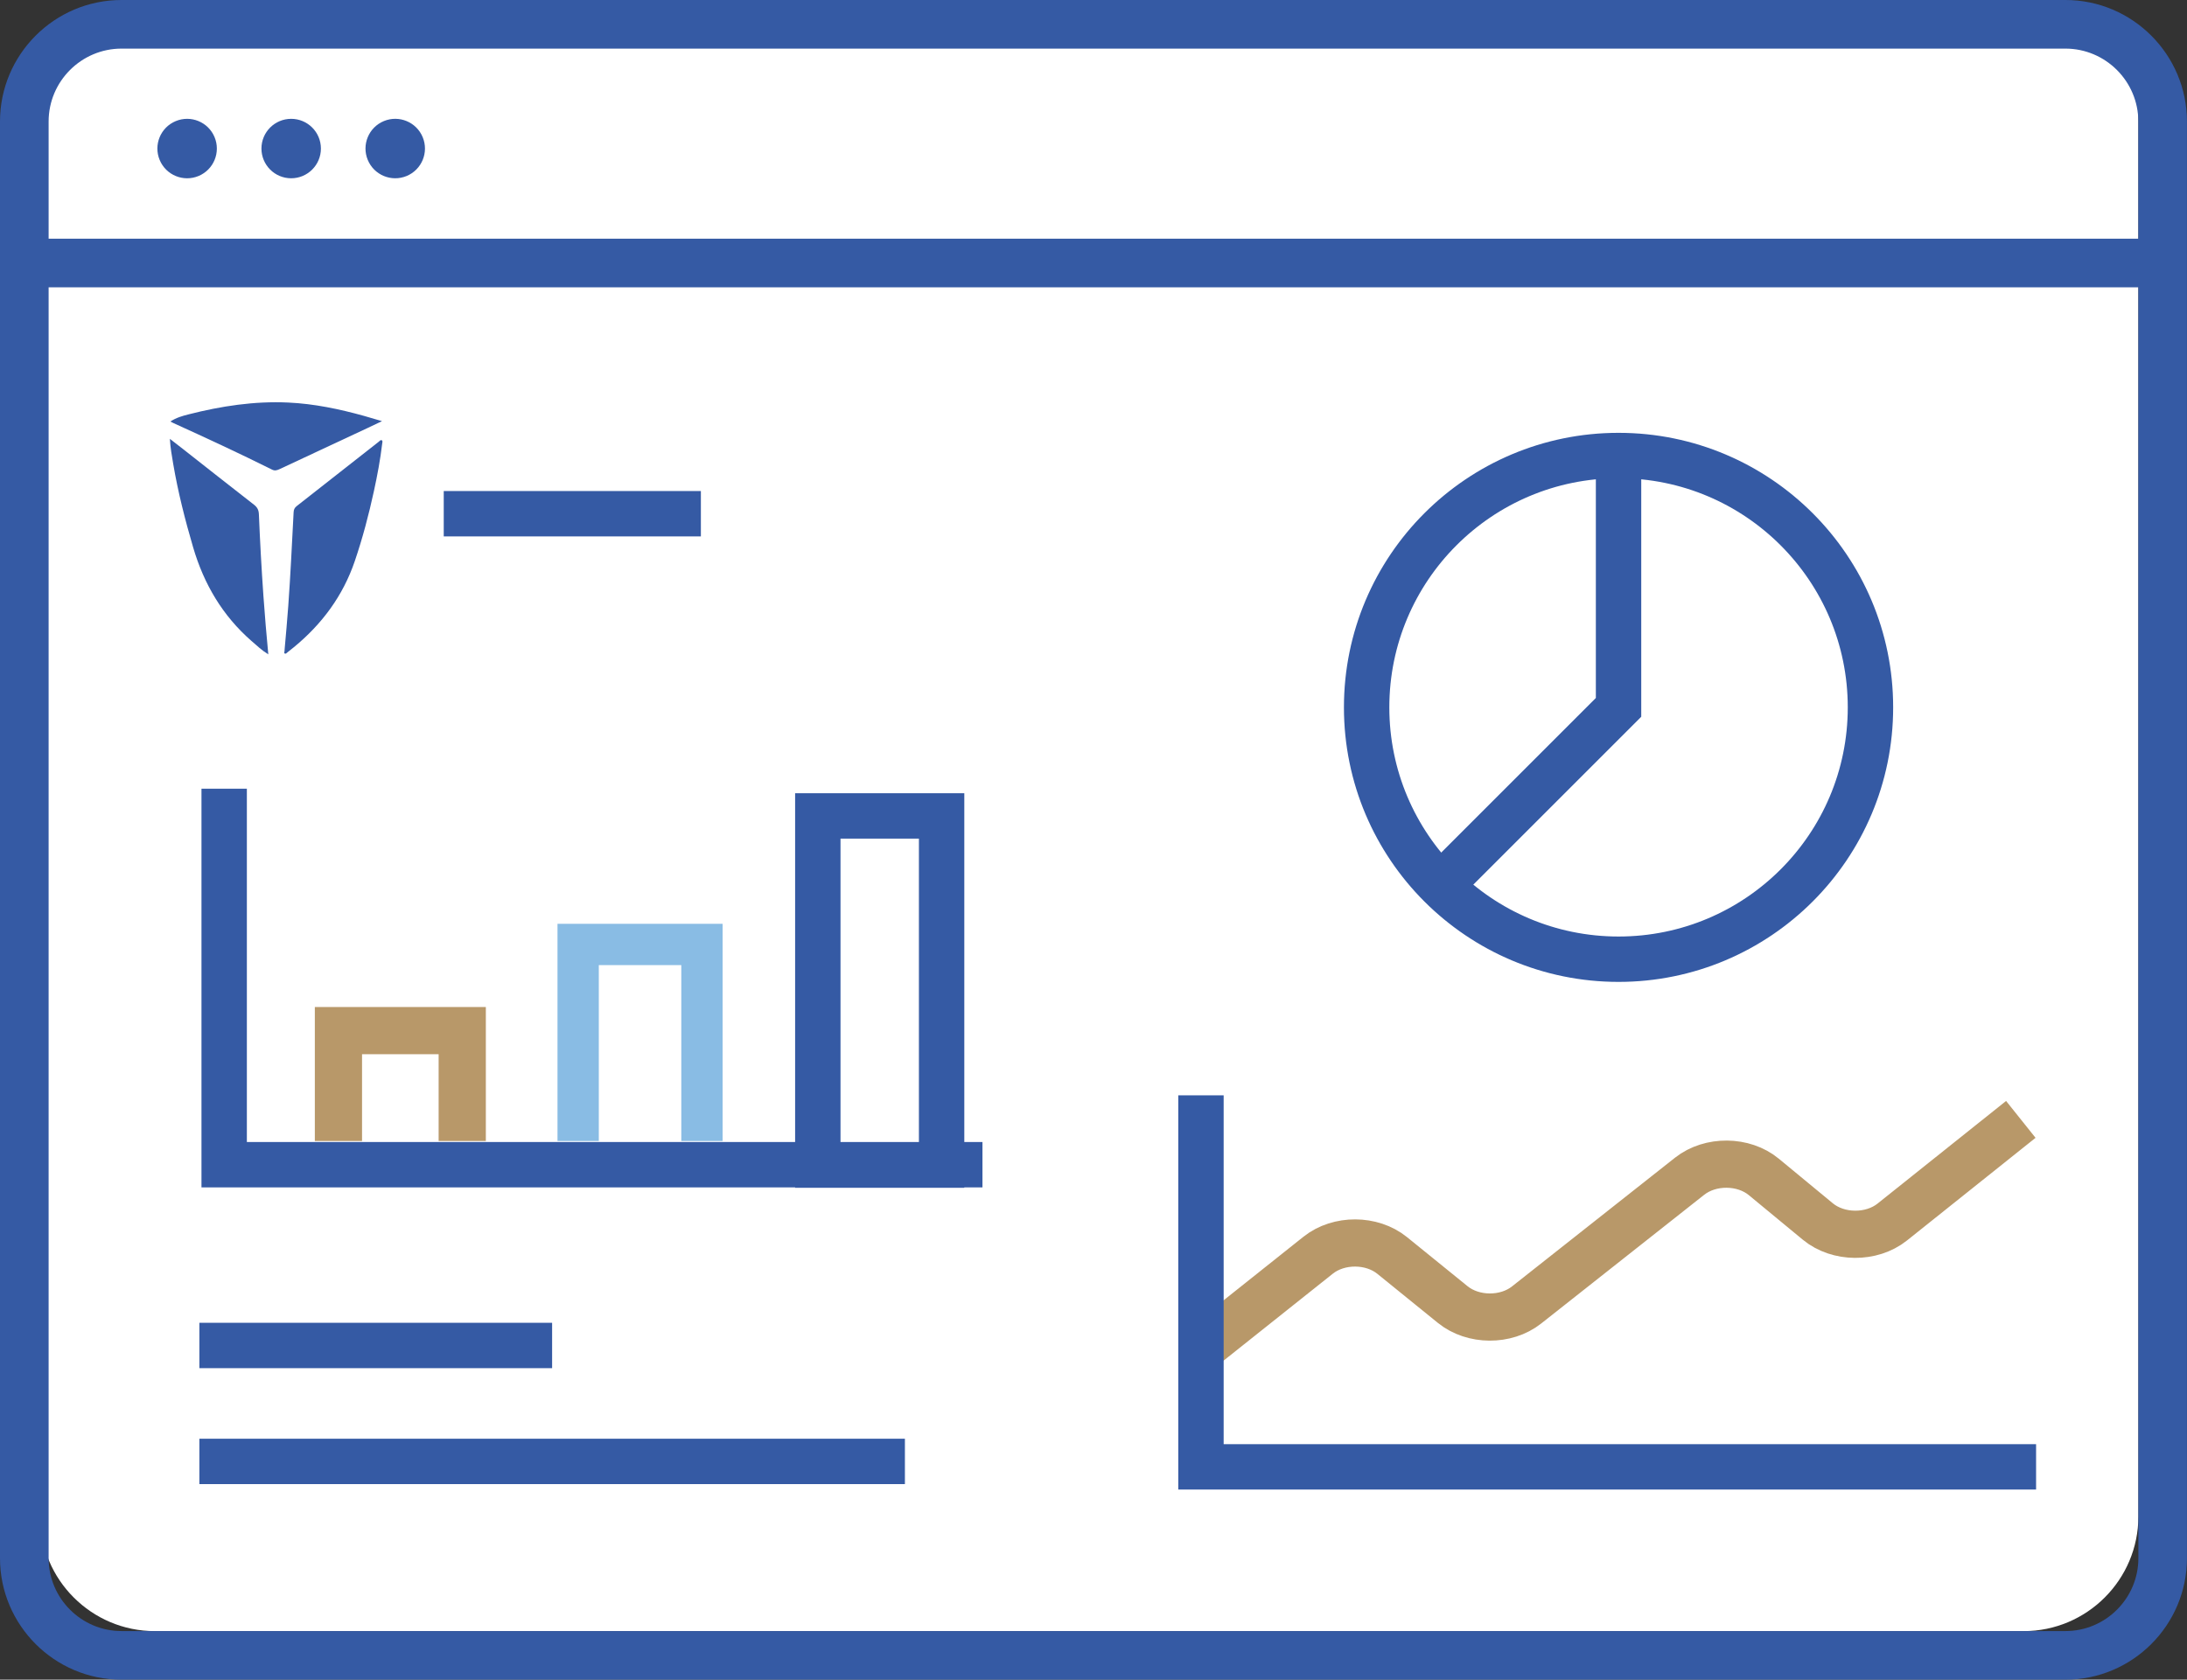 <svg xmlns="http://www.w3.org/2000/svg" id="Layer_2" data-name="Layer 2" viewBox="0 0 385.46 296.13"><rect x="0" y="0" width="385.46" height="296.13" fill="#333333" stroke="none"/><defs><style>      .cls-1 {        stroke: #89bce4;        stroke-width: 7.28px;      }      .cls-1, .cls-2, .cls-3 {        fill: none;        stroke-miterlimit: 10;      }      .cls-2 {        stroke: #355aa4;        stroke-width: 8px;      }      .cls-3 {        stroke: #b89869;        stroke-width: 8.32px;      }      .cls-4 {        fill: #fff;      }      .cls-4, .cls-5 {        stroke-width: 0px;      }      .cls-5 {        fill: #355aa4;      }    </style></defs><g id="Layer_1-2" data-name="Layer 1"><g><path class="cls-4" d="M27.3,0h329.37C367.83,0,376.89,9.06,376.89,20.23v247.11c0,11.16-9.06,20.23-20.23,20.23H27.3c-11.16,0-20.23-9.06-20.23-20.23V20.23C7.07,9.06,16.14,0,27.3,0Z"></path><g><path class="cls-5" d="M364.04,0H21.42C9.61,0,0,9.61,0,21.42v253.29c0,11.81,9.61,21.42,21.42,21.42h342.61c11.81,0,21.42-9.61,21.42-21.42V21.42c0-11.81-9.62-21.42-21.42-21.42ZM376.89,274.71c0,7.08-5.77,12.85-12.85,12.85H21.42c-7.08,0-12.85-5.77-12.85-12.85V50.65h368.32v224.06ZM8.57,42.08v-20.66c0-7.08,5.77-12.85,12.85-12.85h342.61c7.08,0,12.85,5.77,12.85,12.85v20.66H8.57Z"></path><g><circle class="cls-5" cx="32.98" cy="26.19" r="5.24" transform="translate(-7.55 14.75) rotate(-22.69)"></circle><circle class="cls-5" cx="51.32" cy="26.19" r="5.24"></circle><circle class="cls-5" cx="69.66" cy="26.19" r="5.24" transform="translate(-4.72 28.65) rotate(-22.5)"></circle></g></g><g><polyline class="cls-2" points="39.51 139.05 39.51 205.34 173.16 205.34"></polyline><polyline class="cls-3" points="59.65 201.16 59.65 181.7 81.47 181.7 81.47 201.16"></polyline><polyline class="cls-1" points="101.9 201.16 101.9 166.51 123.72 166.51 123.72 201.16"></polyline><rect class="cls-2" x="144.14" y="143.85" width="21.82" height="61.56"></rect></g><g><path class="cls-3" d="M356.17,197.35l-22.66,18.1c-3.65,2.91-9.52,2.87-13.11-.09l-9.53-7.87c-3.57-2.95-9.42-3-13.07-.12l-28.74,22.7c-3.63,2.87-9.43,2.83-13.01-.07l-10.68-8.66c-3.59-2.91-9.41-2.94-13.04-.05l-20.66,16.45"></path><polyline class="cls-2" points="211.67 193.11 211.67 258.61 358.86 258.61"></polyline></g><g><line class="cls-2" x1="35.14" y1="257.65" x2="159.49" y2="257.65"></line><line class="cls-2" x1="35.14" y1="237.21" x2="97.31" y2="237.21"></line></g><g><circle class="cls-2" cx="285.27" cy="124.71" r="44.4"></circle><polyline class="cls-2" points="285.27 80.31 285.27 124.71 253.9 156.08"></polyline></g><g><line class="cls-2" x1="78.21" y1="90.57" x2="123.53" y2="90.57"></line><g><path class="cls-5" d="M50.17,114.43c.22-2.55.46-5.09.64-7.64.2-2.69.35-5.39.5-8.08.16-2.8.3-5.6.44-8.4.02-.46.17-.8.55-1.09,4.82-3.77,9.63-7.55,14.44-11.33.17-.13.33-.4.57-.25.17.11.07.38.05.58-.33,2.8-.85,5.57-1.45,8.33-.91,4.19-2,8.33-3.38,12.38-2.08,6.11-5.77,11.09-10.73,15.17-.38.31-.76.62-1.15.92-.14.1-.27.31-.47.19-.17-.11-.02-.3-.03-.46,0-.1.01-.2.02-.31,0,0,0,0,0,0Z"></path><path class="cls-5" d="M47.3,115.37c-1.13-.69-2.04-1.55-2.97-2.36-5.11-4.46-8.39-10.04-10.29-16.51-1.42-4.84-2.66-9.72-3.51-14.7-.24-1.43-.5-2.85-.59-4.43.8.62,1.52,1.17,2.23,1.73,4.2,3.3,8.39,6.61,12.61,9.89.59.46.82.95.85,1.7.2,4.8.46,9.6.8,14.4.24,3.4.53,6.8.86,10.29Z"></path><path class="cls-5" d="M30.02,74.32c1.03-.68,2.12-.99,3.19-1.26,5.77-1.47,11.63-2.37,17.6-2.09,4.55.21,8.99,1.14,13.37,2.36,1,.28,1.99.58,3.15.92-.96.46-1.78.85-2.59,1.23-5.16,2.41-10.32,4.82-15.47,7.23-.43.2-.82.34-1.33.08-5.72-2.85-11.51-5.54-17.33-8.18-.17-.08-.33-.16-.6-.3Z"></path></g></g></g></g></svg>